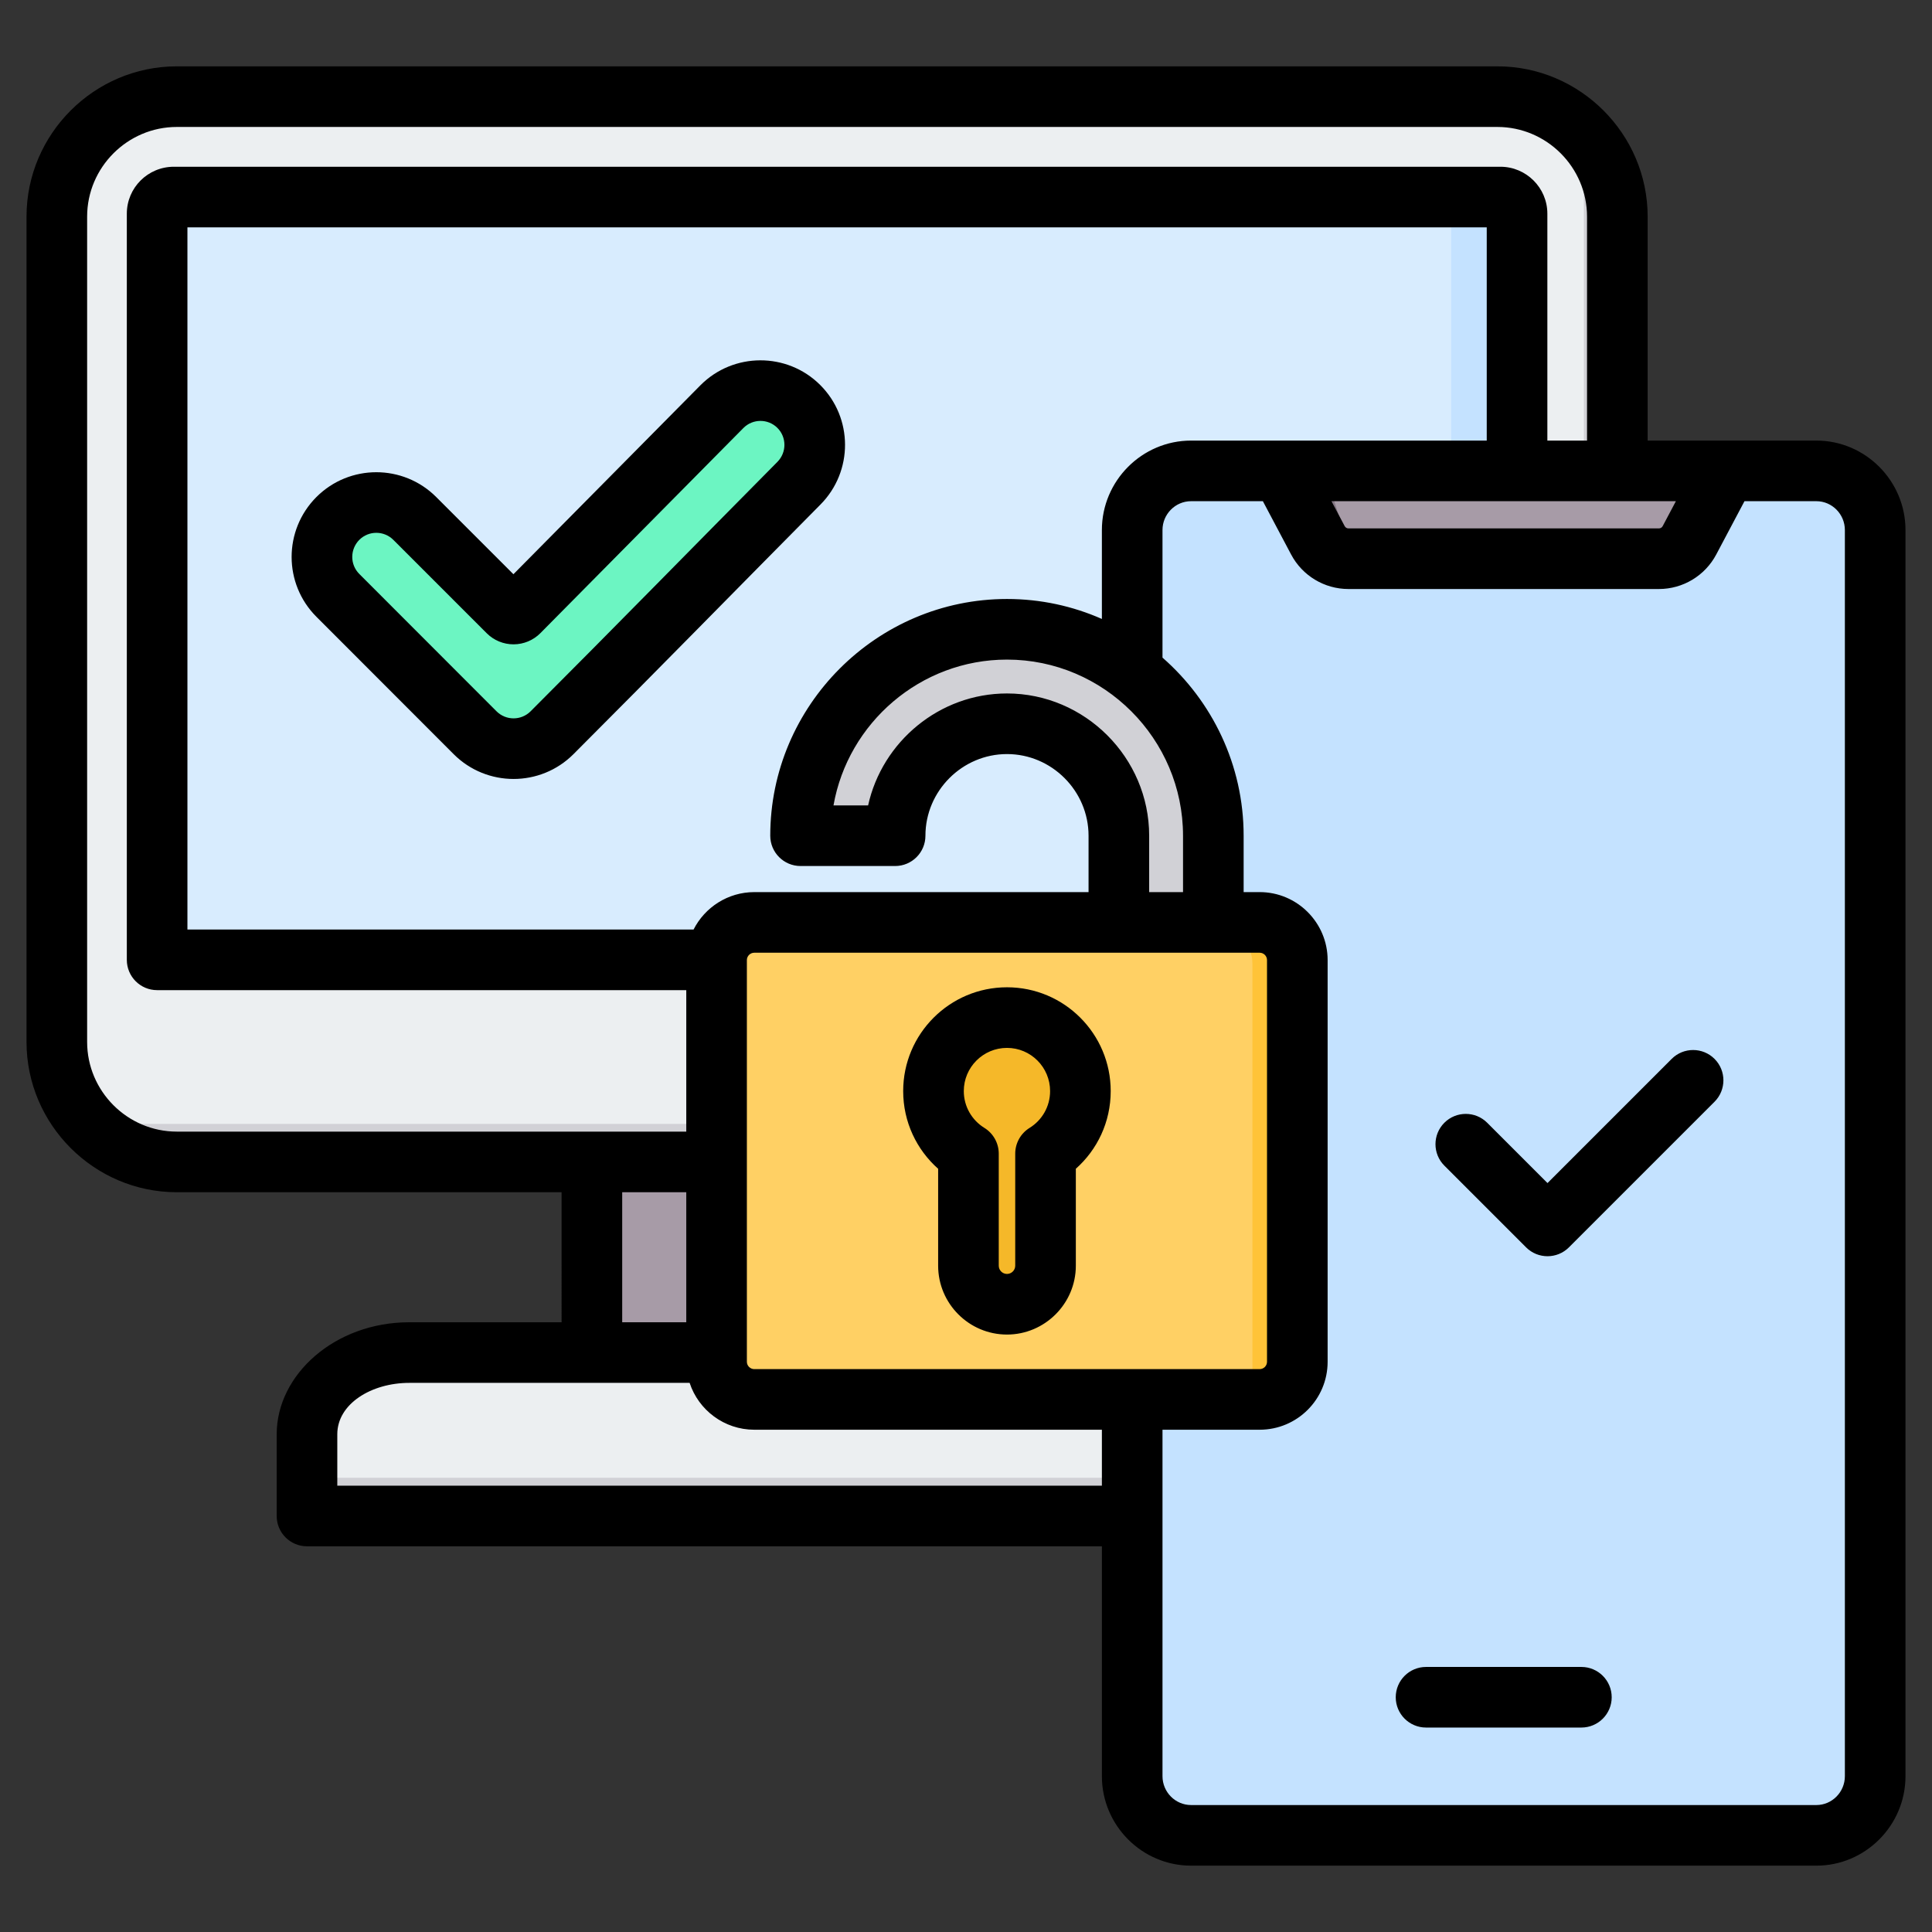 <svg clip-rule="evenodd" fill-rule="evenodd" stroke-linejoin="round" stroke-miterlimit="2" viewBox="0 0 510 510" xmlns="http://www.w3.org/2000/svg"><rect x="0" y="0" width="510" height="510" fill="#333333" stroke="none"/><g><g><g><path d="m156.228 293.572h129.347v73.666h-129.347z" fill="#a79ba7"/><path d="m275.538 293.572h10.038v73.666h-10.038z" fill="#837683"/><path d="m81.104 398.639h279.621v-21.557c0-11.837-12.153-21.558-26.978-21.558h-225.665c-14.85 0-26.978 9.721-26.978 21.558z" fill="#eceff1"/><path d="m81.104 398.639h279.621v-21.557c0-7.024-4.302-13.319-10.889-17.257 1.483 2.65 2.309 5.615 2.309 8.701v21.558h-271.041z" fill="#d1d1d6"/><path d="m46.762 24.329h348.28c17.402 0 31.644 14.243 31.644 31.644v217.645c0 17.402-14.242 31.644-31.644 31.644h-348.28c-17.402 0-31.62-14.242-31.62-31.644v-217.645c0-17.401 14.218-31.644 31.62-31.644z" fill="#eceff1"/><path d="m412.687 29.749c8.434 5.712 13.999 15.336 13.999 26.224v217.645c0 17.402-14.242 31.644-31.644 31.644h-348.28c-10.864 0-20.513-5.565-26.224-13.975 5.055 3.403 11.131 5.396 17.645 5.396h348.28c17.402 0 31.644-14.218 31.644-31.62v-217.669c0-6.513-1.993-12.59-5.42-17.645z" fill="#d1d1d6"/><path d="m45.984 50.797h349.86c2.406 0 4.375 1.968 4.375 4.374v197.035h-358.634v-197.035c0-2.406 1.969-4.374 4.399-4.374z" fill="#d8ecfe"/><path d="m378.685 50.797h17.159c2.406 0 4.375 1.968 4.375 4.374v197.035h-17.134v-197.035c0-2.406-1.993-4.374-4.4-4.374z" fill="#c4e2ff"/></g><g><path d="m496.166 469.303c0 8.572-7.019 15.592-15.591 15.592h-165.745c-8.573 0-15.592-7.02-15.592-15.592v-329.001c0-8.573 7.019-15.592 15.592-15.592h165.745c8.572 0 15.591 7.019 15.591 15.592z" fill="#c4e2ff"/><path d="m496.166 469.303c0 8.572-7.019 15.592-15.591 15.592h-7.509c8.594 0 15.613-7.02 15.613-15.592v-329.001c0-8.573-7.019-15.592-15.613-15.592h7.509c8.572 0 15.591 7.019 15.591 15.592z" fill="#add5fa"/><path d="m342.227 124.71h110.95l-7.019 21.611c-.319.957-1.149 1.574-2.148 1.574h-92.615c-.979 0-1.829-.617-2.148-1.574z" fill="#a79ba7"/><path d="m342.227 124.71h7.509l7.019 21.611c.319.957 1.149 1.574 2.149 1.574h-7.509c-.979 0-1.829-.617-2.148-1.574z" fill="#837683"/></g><g><path d="m296.341 258.915h25.464v-38.039c0-30.599-25.017-55.64-55.616-55.64-30.6 0-55.64 25.041-55.64 55.64h25.488c0-16.56 13.615-30.175 30.152-30.175 16.536 0 30.152 13.615 30.152 30.175z" fill="#d1d1d6"/><g><path d="m198.088 244.244h136.202c5.606 0 10.153 4.57 10.153 10.153v108.264c0 5.607-4.547 10.153-10.153 10.153h-136.202c-5.607 0-10.177-4.546-10.177-10.153v-108.264c0-5.583 4.57-10.153 10.177-10.153z" fill="#ffd064"/><path d="m320.454 244.244h13.836c5.606 0 10.153 4.57 10.153 10.153v108.264c0 5.607-4.547 10.153-10.153 10.153h-13.836c5.607 0 10.153-4.546 10.153-10.153v-108.264c0-5.583-4.546-10.153-10.153-10.153z" fill="#ffc338"/></g><path d="m266.189 269.897c10.93 0 19.787 8.881 19.787 19.811 0 7.137-3.745 13.38-9.399 16.866v30.199c0 5.724-4.688 10.388-10.388 10.388-5.724 0-10.388-4.664-10.388-10.388v-30.199c-5.654-3.486-9.423-9.729-9.423-16.866 0-10.93 8.881-19.811 19.811-19.811z" fill="#f5b829"/></g><g><path d="m134.507 161.911c.377.376.888.587 1.42.586.532-.002 1.042-.215 1.416-.593l53.603-54.163c5.574-5.601 14.67-5.631 20.272-.057 5.603 5.574 5.629 14.643.055 20.276-21.749 21.946-43.334 44.025-65.182 65.873-5.604 5.603-14.702 5.603-20.306 0l-36.23-36.264c-5.604-5.604-5.601-14.674.001-20.307 5.604-5.602 14.701-5.601 20.304.001z" fill="#6cf5c2"/></g></g><path d="m148.246 314.719h-101.569c-21.817 0-39.677-17.86-39.677-39.677v-217.852c0-21.817 17.86-39.677 39.677-39.677h348.586c21.818 0 39.677 17.86 39.677 39.677v59.113h44.533c12.923 0 23.527 10.603 23.527 23.612v328.96c0 13.009-10.604 23.612-23.527 23.612h-165.054c-12.952 0-23.548-10.606-23.548-23.612v-60.691h-209.833c-4.418 0-8-3.581-8-8v-21.584c0-15.717 15.324-29.556 35.008-29.556h40.2zm270.694-198.416v-59.113c0-13.02-10.657-23.677-23.677-23.677h-348.586c-13.019 0-23.677 10.657-23.677 23.677v217.852c0 13.019 10.658 23.677 23.677 23.677h134.482v-37.345h-139.682c-4.419 0-8-3.581-8-8v-196.967c0-6.852 5.566-12.39 12.417-12.39h350.18c6.787 0 12.39 5.524 12.39 12.39v59.896zm-237.781 198.416h-16.913v34.325h16.913zm109.712 77.465v-14.771h-91.746c-7.958 0-14.727-5.191-17.08-12.369h-73.999c-10.03 0-19.008 5.547-19.008 13.556v13.584zm16-14.771v91.462c0 4.181 3.385 7.612 7.548 7.612h165.054c4.151 0 7.527-3.434 7.527-7.612v-328.96c0-4.178-3.376-7.612-7.527-7.612h-18.972l-7.456 14.074c-2.969 5.605-8.792 9.11-15.134 9.11h-81.951c-6.342 0-12.165-3.505-15.134-9.11l-7.456-14.074h-18.951c-4.163 0-7.548 3.431-7.548 7.612v33.681c13.11 11.478 21.42 28.322 21.42 47.012v14.886h4.228c9.908 0 17.943 8.077 17.943 17.944v106.032c0 9.908-8.035 17.943-17.943 17.943zm135.524-245.11h-90.918l3.488 6.585c.195.368.578.599.995.599h81.951c.417 0 .8-.231.995-.599zm-151.524 31.086v-23.474c0-13.006 10.596-23.612 23.548-23.612h78.045v-56.286h-342.987v185.357h133.608c2.965-5.845 9.043-9.88 16.04-9.88h88.227v-14.886c0-11.826-9.72-21.553-21.53-21.553s-21.53 9.727-21.53 21.553c0 4.419-3.582 8-8 8h-24.963c-4.418 0-8-3.581-8-8 0-34.368 28.125-62.492 62.493-62.492 8.896 0 17.372 1.884 25.049 5.273zm12.481 72.105h8.939v-14.886c0-25.568-20.901-46.492-46.469-46.492-22.843 0-41.978 16.7-45.799 38.492h9.137c3.706-16.818 18.819-29.553 36.662-29.553 20.581 0 37.53 16.943 37.53 37.553zm77.922 72.202c-3.122-3.122-3.122-8.191 0-11.313s8.192-3.122 11.314 0l15.916 15.916 32.78-32.779c3.122-3.122 8.191-3.122 11.313 0s3.122 8.192 0 11.314l-38.436 38.436c-3.124 3.124-8.189 3.124-11.314 0zm-4.832 148.335c-4.416 0-8-3.585-8-8 0-4.416 3.584-8 8-8h41.009c4.415 0 8 3.584 8 8 0 4.415-3.585 8-8 8zm-240.909-304.449 49.36-49.875.016-.016c8.684-8.727 22.856-8.77 31.584-.086 8.726 8.681 8.78 22.804.099 31.575l-.004.004c-21.757 21.955-43.351 44.042-65.207 65.898-8.726 8.726-22.893 8.726-31.619 0l-36.231-36.263c-8.721-8.722-8.733-22.838-.014-31.606.006-.005.011-.011.017-.016 8.726-8.723 22.891-8.722 31.616.002zm-7.049 15.579-24.648-24.648c-2.478-2.478-6.5-2.481-8.982-.009-2.478 2.5-2.492 6.518-.009 9.001l36.231 36.264c2.481 2.481 6.51 2.481 8.991 0 21.839-21.839 43.414-43.907 65.153-65.844 2.468-2.494 2.47-6.509-.011-8.977-2.475-2.462-6.492-2.447-8.955.025l-53.591 54.151c-1.872 1.891-4.421 2.959-7.082 2.966-2.661.006-5.215-1.048-7.097-2.929zm70.641 84.333c-1.078 0-1.966.87-1.966 1.944v106.032c0 1.078.888 1.943 1.966 1.943h133.394c1.073 0 1.943-.87 1.943-1.943v-106.032c0-1.069-.87-1.944-1.943-1.944zm66.697 9.124c15.121 0 27.379 12.281 27.379 27.402 0 8.17-3.55 15.489-9.205 20.504v25.591c0 10.015-8.201 18.174-18.174 18.174-10.014 0-18.174-8.159-18.174-18.174v-25.59c-5.661-5.015-9.228-12.336-9.228-20.505 0-15.118 12.283-27.402 27.402-27.402zm0 16c-6.291 0-11.402 5.112-11.402 11.402 0 4.11 2.172 7.702 5.427 9.71 2.362 1.456 3.801 4.034 3.801 6.809v29.576c0 1.198.976 2.174 2.174 2.174 1.193 0 2.174-.976 2.174-2.174v-29.576c0-2.775 1.438-5.353 3.801-6.809 3.253-2.007 5.404-5.602 5.404-9.71 0-6.288-5.091-11.402-11.379-11.402z"/></g></svg>